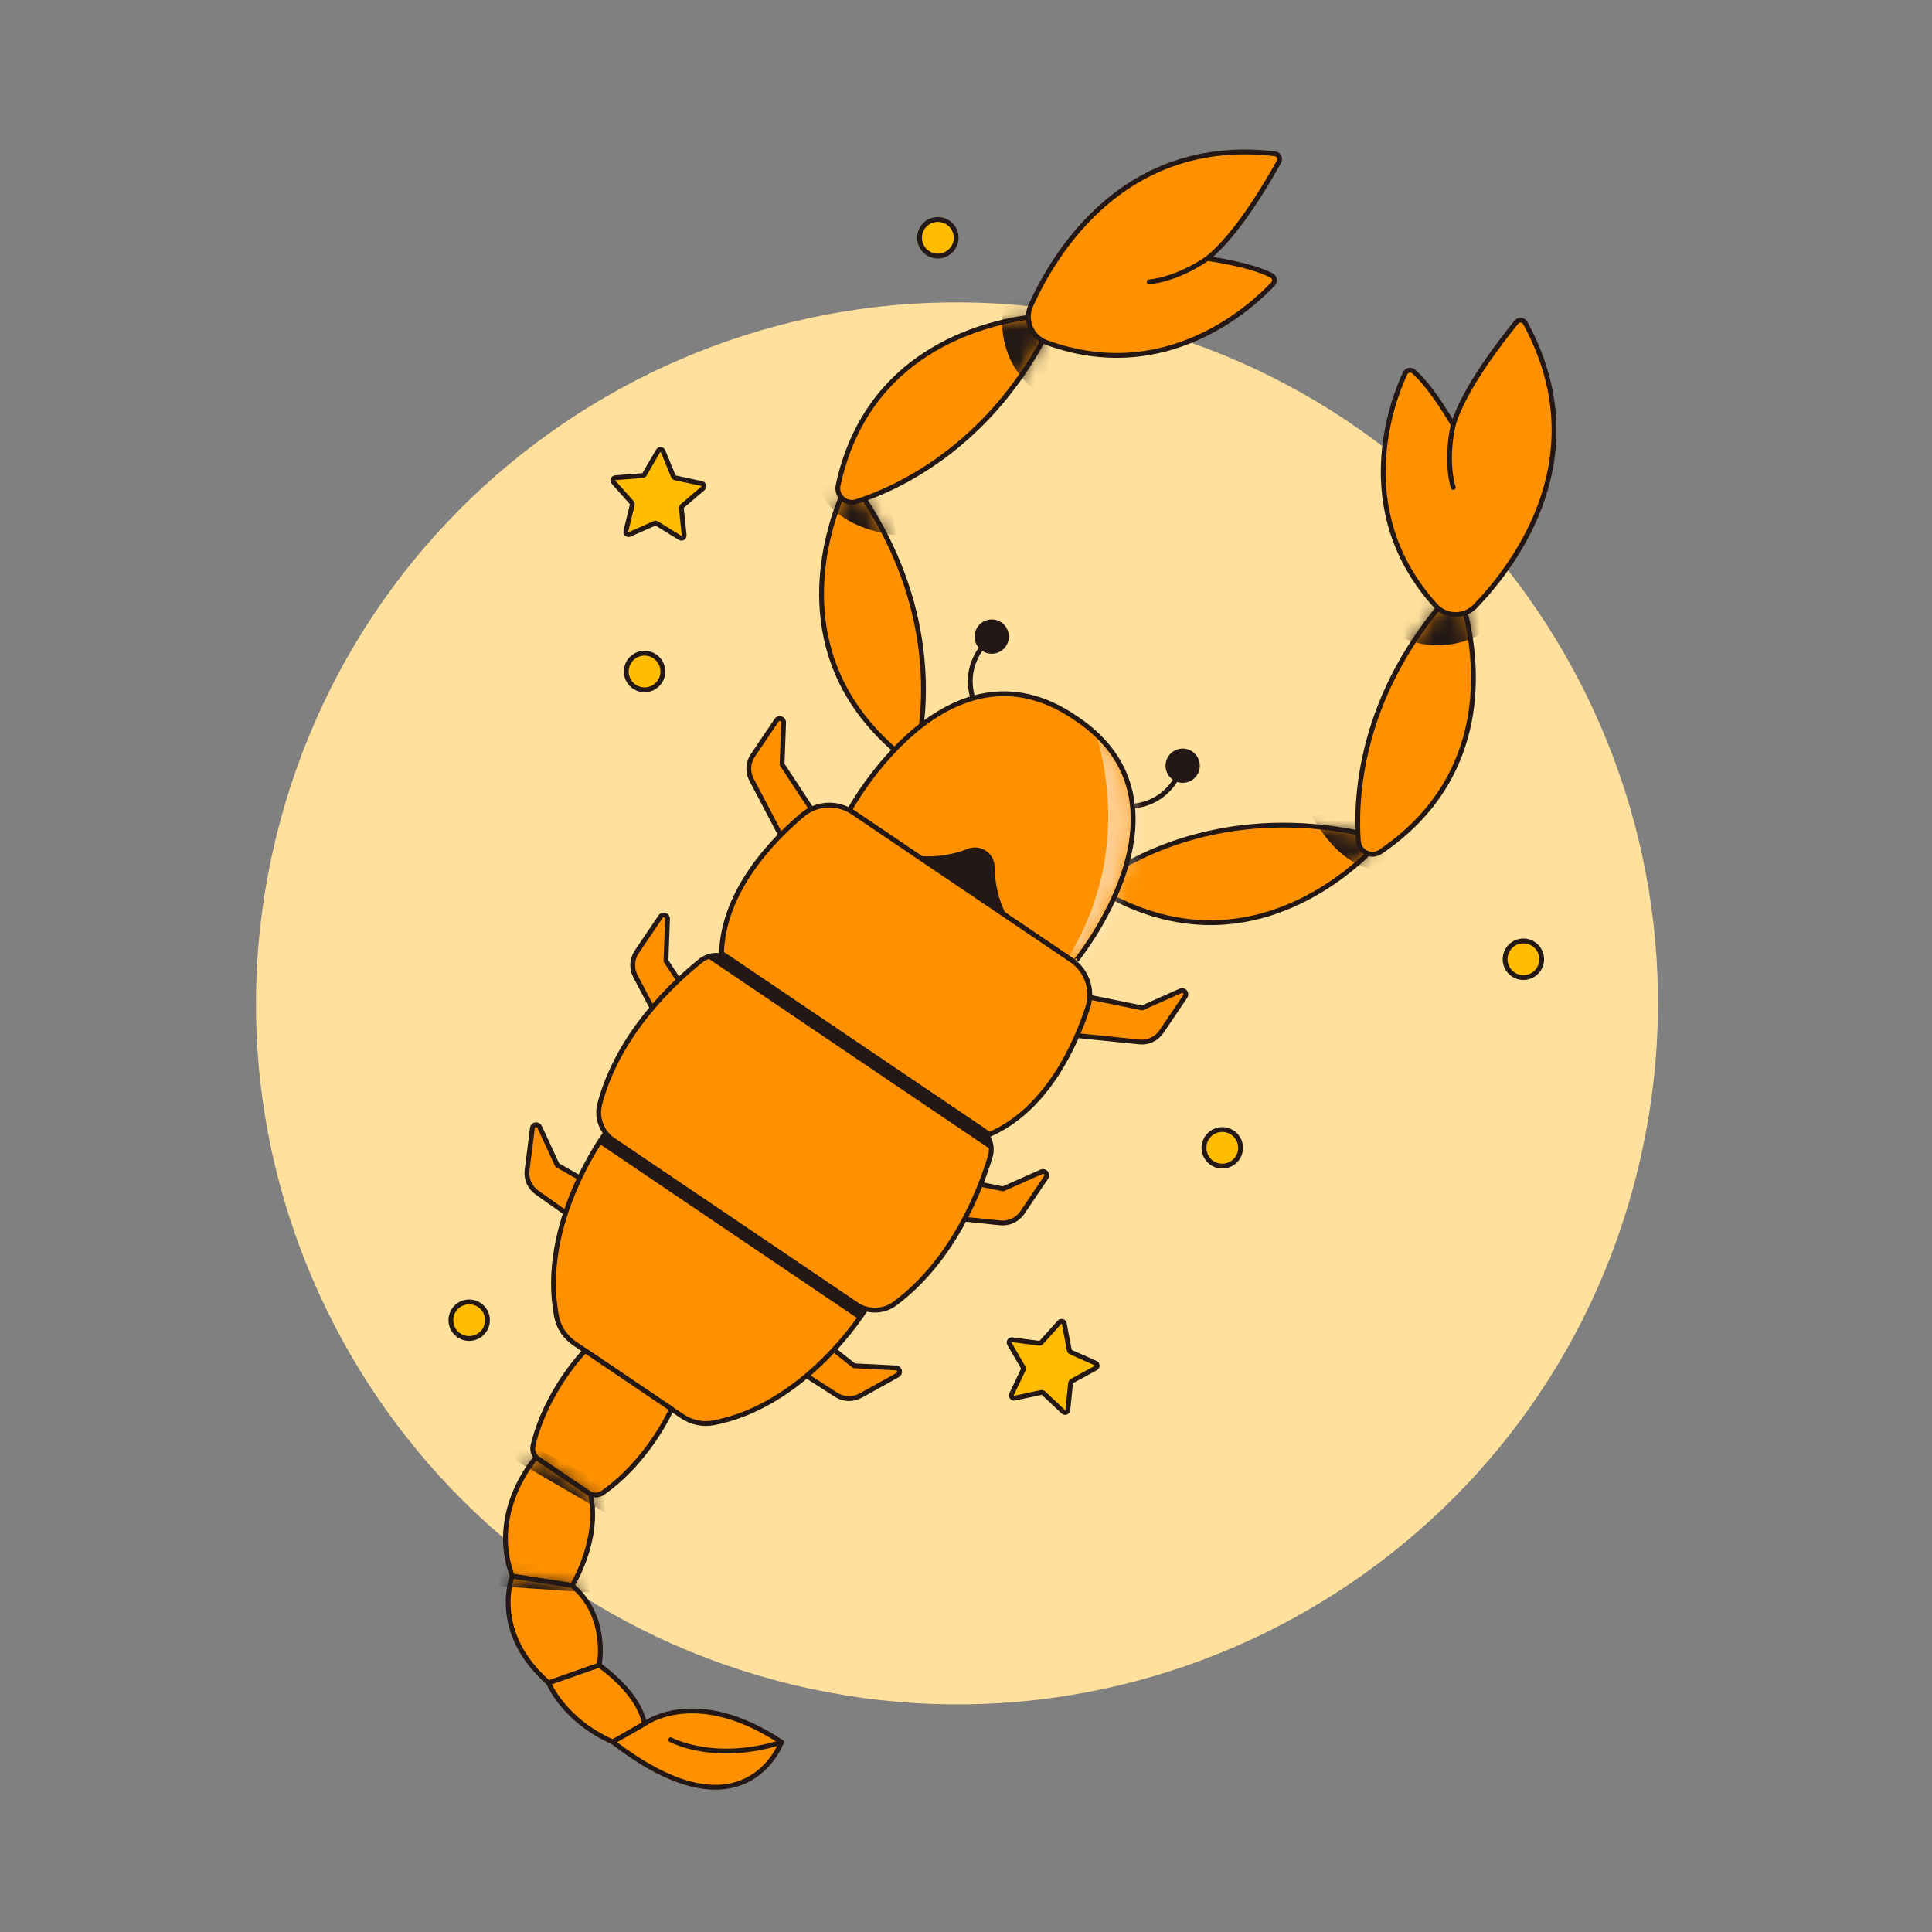 <svg width="126" height="126" viewBox="0 0 126 126" fill="none" xmlns="http://www.w3.org/2000/svg">
<rect x="0" y="0" width="126" height="126" fill="#808080" stroke="none"/>
<g id="Frame 2971">
<g id="Group">
<path id="Vector" d="M106.838 76.183C112.773 51.647 97.693 26.945 73.157 21.011C48.621 15.076 23.919 30.155 17.984 54.692C12.05 79.228 27.129 103.93 51.666 109.864C76.202 115.799 100.903 100.719 106.838 76.183Z" fill="#FFE09C"/>
<g id="Group_2">
<path id="Vector_2" d="M69.409 86.318L69.735 88.054C69.746 88.112 69.784 88.16 69.838 88.184L71.452 88.9C71.587 88.96 71.595 89.149 71.465 89.22L69.914 90.066C69.862 90.094 69.828 90.145 69.822 90.204L69.64 91.96C69.624 92.107 69.447 92.172 69.34 92.071L68.056 90.858C68.014 90.818 67.954 90.801 67.897 90.814L66.17 91.183C66.025 91.214 65.908 91.066 65.971 90.932L66.728 89.336C66.753 89.284 66.75 89.222 66.721 89.171L65.835 87.642C65.761 87.515 65.867 87.356 66.013 87.376L67.763 87.603C67.821 87.611 67.88 87.589 67.919 87.545L69.099 86.231C69.2 86.122 69.381 86.173 69.409 86.318Z" fill="#FFBC00" stroke="#231815" stroke-width="0.315" stroke-miterlimit="10"/>
<path id="Vector_3" d="M45.846 31.849L44.501 32.993C44.456 33.031 44.432 33.089 44.438 33.147L44.618 34.904C44.633 35.05 44.473 35.151 44.347 35.074L42.843 34.148C42.793 34.117 42.731 34.112 42.677 34.136L41.062 34.85C40.926 34.91 40.781 34.789 40.816 34.645L41.233 32.928C41.247 32.871 41.231 32.811 41.192 32.767L40.014 31.452C39.916 31.341 39.986 31.166 40.133 31.155L41.894 31.02C41.952 31.016 42.005 30.983 42.035 30.932L42.922 29.405C42.996 29.277 43.185 29.29 43.241 29.426L43.913 31.059C43.936 31.113 43.983 31.153 44.041 31.165L45.768 31.537C45.912 31.569 45.958 31.753 45.846 31.849Z" fill="#FFBC00" stroke="#231815" stroke-width="0.315" stroke-miterlimit="10"/>
<g id="Group_3">
<path id="Vector_4" d="M64.357 41.861C64.357 41.861 62.553 43.47 63.61 45.99" stroke="#231815" stroke-width="0.315" stroke-miterlimit="10" stroke-linecap="round" stroke-linejoin="round"/>
<path id="Vector_5" d="M65.604 42.142C65.258 42.654 64.564 42.788 64.052 42.442C63.541 42.096 63.407 41.402 63.753 40.891C64.098 40.379 64.793 40.245 65.304 40.591C65.816 40.936 65.949 41.631 65.604 42.142Z" fill="#231815"/>
</g>
<g id="Group_4">
<g id="Group_5">
<g id="Group_6">
<path id="Vector_6" d="M54.733 32.726C53.53 35.874 51.755 43.243 58.41 48.957C58.947 49.418 59.786 49.117 59.916 48.421C60.427 45.688 60.869 39.415 56.371 32.55C55.959 31.921 55.002 32.023 54.733 32.726Z" fill="#FF9100"/>
<g id="Clip path group">
<mask id="mask0_216_1768" style="mask-type:luminance" maskUnits="userSpaceOnUse" x="53" y="32" width="8" height="18">
<g id="XMLID_00000132783580613015124270000003409103563001162914_">
<path id="Vector_7" d="M54.733 32.726C53.53 35.874 51.755 43.243 58.41 48.957C58.947 49.418 59.786 49.117 59.916 48.421C60.427 45.688 60.869 39.415 56.371 32.55C55.959 31.921 55.002 32.023 54.733 32.726Z" fill="white"/>
</g>
</mask>
<g mask="url(#mask0_216_1768)">
<path id="Vector_8" d="M53.126 31.305C53.391 31.408 53.552 34.262 58.465 34.914L57.763 31.352L53.126 31.305Z" fill="#231815"/>
</g>
</g>
<path id="Vector_9" d="M54.733 32.726C53.53 35.874 51.755 43.243 58.41 48.957C58.947 49.418 59.786 49.117 59.916 48.421C60.427 45.688 60.869 39.415 56.371 32.55C55.959 31.921 55.002 32.023 54.733 32.726Z" stroke="#231815" stroke-width="0.315" stroke-miterlimit="10" stroke-linecap="round" stroke-linejoin="round"/>
</g>
<g id="Group_7">
<path id="Vector_10" d="M67.176 20.68C63.835 21.123 56.511 23.074 54.66 31.648C54.51 32.34 55.174 32.934 55.848 32.716C58.494 31.863 64.219 29.263 68.111 22.036C68.468 21.374 67.923 20.582 67.176 20.68Z" fill="#FF9100"/>
<g id="Clip path group_2">
<mask id="mask1_216_1768" style="mask-type:luminance" maskUnits="userSpaceOnUse" x="54" y="20" width="15" height="13">
<g id="XMLID_00000011015584492197820130000014681973000503515548_">
<path id="Vector_11" d="M67.176 20.68C63.835 21.123 56.511 23.074 54.66 31.648C54.51 32.34 55.174 32.934 55.848 32.716C58.494 31.863 64.219 29.263 68.111 22.036C68.468 21.374 67.923 20.582 67.176 20.68Z" fill="white"/>
</g>
</mask>
<g mask="url(#mask1_216_1768)">
<path id="Vector_12" d="M65.716 18.747C65.716 18.747 64.152 22.791 67.546 25.504L70.418 21.257L65.716 18.747Z" fill="#231815"/>
</g>
</g>
<path id="Vector_13" d="M67.176 20.68C63.835 21.123 56.511 23.074 54.66 31.648C54.51 32.34 55.174 32.934 55.848 32.716C58.494 31.863 64.219 29.263 68.111 22.036C68.468 21.374 67.923 20.582 67.176 20.68Z" stroke="#231815" stroke-width="0.315" stroke-miterlimit="10" stroke-linecap="round" stroke-linejoin="round"/>
</g>
<path id="Vector_14" d="M67.225 19.926C68.792 16.448 73.366 8.876 83.15 10.028C83.395 10.058 83.531 10.328 83.412 10.544C82.725 11.793 80.685 15.317 78.739 16.859C78.739 16.859 81.48 17.22 82.922 17.962C83.131 18.07 83.185 18.343 83.024 18.515C81.724 19.907 76.087 25.225 68.227 22.329C67.261 21.972 66.802 20.866 67.225 19.926Z" fill="#FF9100" stroke="#231815" stroke-width="0.315" stroke-miterlimit="10" stroke-linecap="round" stroke-linejoin="round"/>
</g>
<path id="Vector_15" d="M74.946 18.381C74.946 18.381 76.636 18.294 78.74 16.86" stroke="#231815" stroke-width="0.315" stroke-miterlimit="10" stroke-linecap="round" stroke-linejoin="round"/>
</g>
<g id="Group_8">
<g id="Group_9">
<g id="Group_10">
<path id="Vector_16" d="M88.994 55.892C86.52 58.181 80.344 62.573 72.562 58.525C71.934 58.199 71.9 57.308 72.498 56.928C74.844 55.435 80.501 52.688 88.547 54.306C89.284 54.454 89.546 55.38 88.994 55.892Z" fill="#FF9100"/>
<g id="Clip path group_3">
<mask id="mask2_216_1768" style="mask-type:luminance" maskUnits="userSpaceOnUse" x="72" y="53" width="18" height="8">
<g id="XMLID_00000069374907651804437130000012523363167329833901_">
<path id="Vector_17" d="M88.994 55.892C86.52 58.181 80.344 62.573 72.562 58.525C71.934 58.199 71.9 57.308 72.498 56.928C74.844 55.435 80.501 52.688 88.547 54.306C89.284 54.454 89.546 55.38 88.994 55.892Z" fill="white"/>
</g>
</mask>
<g mask="url(#mask2_216_1768)">
<path id="Vector_18" d="M90.911 56.853C90.717 56.646 88.008 57.559 85.573 53.244L89.139 52.569L90.911 56.853Z" fill="#231815"/>
</g>
</g>
<path id="Vector_19" d="M88.994 55.892C86.52 58.181 80.344 62.573 72.562 58.525C71.934 58.199 71.9 57.308 72.498 56.928C74.844 55.435 80.501 52.688 88.547 54.306C89.284 54.454 89.546 55.38 88.994 55.892Z" stroke="#231815" stroke-width="0.315" stroke-miterlimit="10" stroke-linecap="round" stroke-linejoin="round"/>
</g>
<g id="Group_11">
<path id="Vector_20" d="M95.537 39.857C96.371 43.123 97.289 50.645 90.022 55.558C89.435 55.955 88.637 55.56 88.587 54.853C88.393 52.079 88.673 45.797 93.93 39.494C94.412 38.916 95.351 39.127 95.537 39.857Z" fill="#FF9100"/>
<g id="Clip path group_4">
<mask id="mask3_216_1768" style="mask-type:luminance" maskUnits="userSpaceOnUse" x="88" y="39" width="9" height="17">
<g id="XMLID_00000040544149927755977260000010485304294902396060_">
<path id="Vector_21" d="M95.537 39.857C96.371 43.123 97.289 50.645 90.022 55.558C89.435 55.955 88.637 55.56 88.587 54.853C88.393 52.079 88.673 45.797 93.93 39.494C94.412 38.916 95.351 39.127 95.537 39.857Z" fill="white"/>
</g>
</mask>
<g mask="url(#mask3_216_1768)">
<path id="Vector_22" d="M97.875 40.492C97.875 40.492 94.704 43.45 90.922 41.311L93.794 37.064L97.875 40.492Z" fill="#231815"/>
</g>
</g>
<path id="Vector_23" d="M95.537 39.857C96.371 43.123 97.289 50.645 90.022 55.558C89.435 55.955 88.637 55.56 88.587 54.853C88.393 52.079 88.673 45.797 93.93 39.494C94.412 38.916 95.351 39.127 95.537 39.857Z" stroke="#231815" stroke-width="0.315" stroke-miterlimit="10" stroke-linecap="round" stroke-linejoin="round"/>
</g>
<path id="Vector_24" d="M96.219 39.53C98.863 36.781 104.186 29.715 99.472 21.064C99.354 20.848 99.051 20.822 98.895 21.013C97.991 22.116 95.481 25.321 94.775 27.701C94.775 27.701 93.419 25.292 92.194 24.23C92.016 24.076 91.743 24.128 91.642 24.341C90.836 26.066 88 33.279 93.615 39.494C94.306 40.259 95.504 40.273 96.219 39.53Z" fill="#FF9100" stroke="#231815" stroke-width="0.315" stroke-miterlimit="10" stroke-linecap="round" stroke-linejoin="round"/>
</g>
<path id="Vector_25" d="M94.777 31.79C94.777 31.79 94.228 30.188 94.776 27.702" stroke="#231815" stroke-width="0.315" stroke-miterlimit="10" stroke-linecap="round" stroke-linejoin="round"/>
</g>
<g id="Group_12">
<path id="Vector_26" d="M76.931 50.363C76.931 50.363 76.111 52.637 73.379 52.594" stroke="#231815" stroke-width="0.315" stroke-miterlimit="10" stroke-linecap="round" stroke-linejoin="round"/>
<path id="Vector_27" d="M76.205 49.311C75.86 49.823 75.993 50.517 76.505 50.863C77.016 51.208 77.711 51.074 78.056 50.563C78.402 50.051 78.268 49.357 77.757 49.011C77.245 48.666 76.551 48.8 76.205 49.311Z" fill="#231815"/>
</g>
<g id="Group_13">
<path id="Vector_28" d="M50.65 46.97L49.099 49.264C48.781 49.735 48.747 50.344 49.012 50.849L51.664 55.892L53.69 53.932L51.004 49.856L51.104 47.119C51.113 46.869 50.79 46.763 50.65 46.97Z" fill="#FF9100" stroke="#231815" stroke-width="0.315" stroke-miterlimit="10" stroke-linecap="round" stroke-linejoin="round"/>
<path id="Vector_29" d="M43.078 59.785L41.527 62.078C41.209 62.55 41.175 63.159 41.44 63.663L44.092 68.706L46.118 66.747L43.432 62.67L43.532 59.933C43.541 59.683 43.218 59.577 43.078 59.785Z" fill="#FF9100" stroke="#231815" stroke-width="0.315" stroke-miterlimit="10" stroke-linecap="round" stroke-linejoin="round"/>
<path id="Vector_30" d="M34.721 73.57L34.375 76.317C34.304 76.882 34.55 77.441 35.015 77.77L39.661 81.067L40.581 78.403L36.342 75.983L35.193 73.497C35.089 73.27 34.752 73.323 34.721 73.57Z" fill="#FF9100" stroke="#231815" stroke-width="0.315" stroke-miterlimit="10" stroke-linecap="round" stroke-linejoin="round"/>
</g>
<g id="Group_14">
<path id="Vector_31" d="M77.296 64.987L75.746 67.281C75.427 67.752 74.874 68.011 74.308 67.953L68.64 67.371L69.704 64.761L74.488 65.734L76.991 64.622C77.218 64.519 77.436 64.78 77.296 64.987Z" fill="#FF9100" stroke="#231815" stroke-width="0.315" stroke-miterlimit="10" stroke-linecap="round" stroke-linejoin="round"/>
<path id="Vector_32" d="M68.224 76.788L66.674 79.081C66.355 79.553 65.802 79.811 65.236 79.753L59.568 79.171L60.632 76.561L65.416 77.535L67.918 76.422C68.146 76.32 68.364 76.58 68.224 76.788Z" fill="#FF9100" stroke="#231815" stroke-width="0.315" stroke-miterlimit="10" stroke-linecap="round" stroke-linejoin="round"/>
<path id="Vector_33" d="M58.543 89.677L56.122 91.021C55.624 91.297 55.015 91.277 54.536 90.969L49.745 87.885L51.874 86.039L55.7 89.072L58.436 89.212C58.684 89.225 58.761 89.557 58.543 89.677Z" fill="#FF9100" stroke="#231815" stroke-width="0.315" stroke-miterlimit="10" stroke-linecap="round" stroke-linejoin="round"/>
</g>
<g id="Group_15">
<path id="Vector_34" d="M70.155 46.835C61.784 41.068 55.403 52.83 55.403 52.83L62.745 57.794L70.088 62.759C70.087 62.759 78.626 52.455 70.155 46.835Z" fill="#FF9100"/>
<g id="Clip path group_5">
<mask id="mask4_216_1768" style="mask-type:luminance" maskUnits="userSpaceOnUse" x="55" y="45" width="19" height="18">
<g id="XMLID_00000055695180135319567280000006055187078703995819_">
<path id="Vector_35" d="M70.155 46.835C61.784 41.068 55.403 52.83 55.403 52.83L62.745 57.794L70.088 62.759C70.087 62.759 78.626 52.455 70.155 46.835Z" fill="white"/>
</g>
</mask>
<g mask="url(#mask4_216_1768)">
<path id="Vector_36" opacity="0.66" d="M70.924 46.335C70.924 46.335 74.971 54.876 69.055 63.383L72.5 64.023L76.716 55.957L70.924 46.335Z" fill="#FCECD9"/>
</g>
</g>
<path id="Vector_37" d="M70.155 46.835C61.784 41.068 55.403 52.83 55.403 52.83L62.745 57.794L70.088 62.759C70.087 62.759 78.626 52.455 70.155 46.835Z" stroke="#231815" stroke-width="0.315" stroke-miterlimit="10" stroke-linecap="round" stroke-linejoin="round"/>
</g>
<path id="Vector_38" d="M70.937 65.72C71.318 64.562 70.879 63.294 69.87 62.612L62.745 57.794L55.62 52.977C54.61 52.295 53.271 52.36 52.339 53.145C50.321 54.842 47.176 58.124 47.052 62.171L55.79 68.08L64.529 73.988C68.24 72.365 70.114 68.225 70.937 65.72Z" fill="#FF9100" stroke="#231815" stroke-width="0.315" stroke-miterlimit="10" stroke-linecap="round" stroke-linejoin="round"/>
<path id="Vector_39" d="M64.575 75.453C64.79 74.745 64.518 73.981 63.906 73.567L55.79 68.08L47.675 62.593C47.062 62.178 46.252 62.211 45.675 62.674C43.905 64.094 40.311 67.441 39.115 72.001C38.879 72.902 39.246 73.855 40.018 74.377L47.92 79.721L55.822 85.064C56.593 85.586 57.615 85.571 58.363 85.016C62.15 82.207 63.917 77.625 64.575 75.453Z" fill="#FF9100" stroke="#231815" stroke-width="0.315" stroke-miterlimit="10" stroke-linecap="round" stroke-linejoin="round"/>
<path id="Vector_40" d="M64.644 74.986C64.651 74.429 64.385 73.891 63.906 73.567L47.675 62.592C47.196 62.268 46.598 62.221 46.084 62.436L64.644 74.986Z" fill="#231815"/>
<path id="Vector_41" d="M56.404 85.457L47.92 79.719L39.434 73.983C39.434 73.983 35.118 79.849 36.303 85.88C36.443 86.593 36.875 87.216 37.476 87.622L40.976 89.988L44.475 92.354C45.077 92.761 45.815 92.93 46.529 92.794C52.569 91.648 56.404 85.457 56.404 85.457Z" fill="#FF9100" stroke="#231815" stroke-width="0.315" stroke-miterlimit="10" stroke-linecap="round" stroke-linejoin="round"/>
<path id="Vector_42" d="M56.01 86.037C56.27 85.675 56.404 85.457 56.404 85.457L39.435 73.983C39.435 73.983 39.283 74.19 39.044 74.566L56.01 86.037Z" fill="#231815"/>
<path id="Vector_43" d="M38.367 97.361L35.108 95.157C34.819 94.961 34.682 94.606 34.763 94.267C35.626 90.653 38.158 88.083 38.158 88.083L43.796 91.895C43.796 91.895 42.355 95.202 39.322 97.35C39.037 97.551 38.656 97.556 38.367 97.361Z" fill="#FF9100" stroke="#231815" stroke-width="0.315" stroke-miterlimit="10" stroke-linecap="round" stroke-linejoin="round"/>
<g id="Group_16">
<path id="Vector_44" d="M34.955 95.054C34.955 95.054 31.828 98.548 33.411 102.791L37.315 103.403C37.315 103.403 39.157 100.438 38.517 97.462L34.955 95.054Z" fill="#FF9100"/>
<g id="Clip path group_6">
<mask id="mask5_216_1768" style="mask-type:luminance" maskUnits="userSpaceOnUse" x="32" y="95" width="7" height="9">
<g id="XMLID_00000070820172506362221030000007476131421126597527_">
<path id="Vector_45" d="M34.955 95.054C34.955 95.054 31.828 98.548 33.411 102.791L37.315 103.403C37.315 103.403 39.157 100.438 38.517 97.462L34.955 95.054Z" fill="white"/>
</g>
</mask>
<g mask="url(#mask5_216_1768)">
<path id="Vector_46" d="M33.26 95.03C33.55 95.227 39.814 98.856 39.814 98.856L40.352 97.282L33.99 93.95L33.26 95.03Z" fill="#231815"/>
</g>
</g>
<path id="Vector_47" d="M34.955 95.054C34.955 95.054 31.828 98.548 33.411 102.791L37.315 103.403C37.315 103.403 39.157 100.438 38.517 97.462L34.955 95.054Z" stroke="#231815" stroke-width="0.315" stroke-miterlimit="10" stroke-linecap="round" stroke-linejoin="round"/>
</g>
<g id="Group_17">
<path id="Vector_48" d="M33.41 102.791C33.41 102.791 31.964 106.409 35.779 109.757L39.077 108.598C39.077 108.598 39.719 105.426 37.314 103.403L33.41 102.791Z" fill="#FF9100"/>
<g id="Clip path group_7">
<mask id="mask6_216_1768" style="mask-type:luminance" maskUnits="userSpaceOnUse" x="33" y="102" width="7" height="8">
<g id="XMLID_00000044160857487264611180000004637828977810899623_">
<path id="Vector_49" d="M33.41 102.791C33.41 102.791 31.964 106.409 35.779 109.757L39.077 108.598C39.077 108.598 39.719 105.426 37.314 103.403L33.41 102.791Z" fill="white"/>
</g>
</mask>
<g mask="url(#mask6_216_1768)">
<path id="Vector_50" d="M32.416 103.441L38.433 103.855L38.458 102.42L33.132 101.844L32.416 103.441Z" fill="#231815"/>
</g>
</g>
<path id="Vector_51" d="M33.41 102.791C33.41 102.791 31.964 106.409 35.779 109.757L39.077 108.598C39.077 108.598 39.719 105.426 37.314 103.403L33.41 102.791Z" stroke="#231815" stroke-width="0.315" stroke-miterlimit="10" stroke-linecap="round" stroke-linejoin="round"/>
</g>
<path id="Vector_52" d="M35.778 109.757C35.778 109.757 36.754 112.188 39.962 113.603L42.021 112.432C42.021 112.432 41.916 110.668 39.076 108.599L35.778 109.757Z" fill="#FF9100" stroke="#231815" stroke-width="0.315" stroke-miterlimit="10" stroke-linecap="round" stroke-linejoin="round"/>
<path id="Vector_53" d="M42.021 112.432C42.021 112.432 45.343 109.885 50.968 113.62C50.968 113.62 48.569 120.246 39.962 113.603L42.021 112.432Z" fill="#FF9100" stroke="#231815" stroke-width="0.315" stroke-miterlimit="10" stroke-linecap="round" stroke-linejoin="round"/>
<path id="Vector_54" d="M43.742 113.463C43.742 113.463 46.573 115.01 50.968 113.621" stroke="#231815" stroke-width="0.315" stroke-miterlimit="10" stroke-linecap="round" stroke-linejoin="round"/>
<path id="Vector_55" d="M63.118 55.359C61.313 56.062 59.802 55.806 59.802 55.806L62.743 57.795L65.686 59.785C65.686 59.785 64.885 58.478 64.865 56.542C64.856 55.638 63.959 55.031 63.118 55.359Z" fill="#231815"/>
<path id="Vector_56" d="M31.587 86.768C31.218 87.314 30.476 87.458 29.93 87.089C29.384 86.72 29.241 85.978 29.61 85.432C29.979 84.886 30.721 84.743 31.267 85.112C31.812 85.48 31.956 86.222 31.587 86.768Z" fill="#FFBC00" stroke="#231815" stroke-width="0.315" stroke-miterlimit="10"/>
<path id="Vector_57" d="M80.702 75.526C80.334 76.072 79.591 76.215 79.046 75.846C78.5 75.477 78.356 74.735 78.725 74.189C79.094 73.644 79.836 73.5 80.382 73.869C80.928 74.239 81.071 74.98 80.702 75.526Z" fill="#FFBC00" stroke="#231815" stroke-width="0.315" stroke-miterlimit="10"/>
<path id="Vector_58" d="M62.151 16.175C61.782 16.721 61.04 16.865 60.495 16.496C59.949 16.127 59.805 15.385 60.174 14.839C60.543 14.293 61.285 14.15 61.831 14.519C62.377 14.887 62.52 15.63 62.151 16.175Z" fill="#FFBC00" stroke="#231815" stroke-width="0.315" stroke-miterlimit="10"/>
<path id="Vector_59" d="M100.34 63.228C99.971 63.774 99.229 63.917 98.683 63.548C98.138 63.179 97.994 62.438 98.363 61.892C98.732 61.346 99.474 61.202 100.02 61.571C100.566 61.94 100.709 62.682 100.34 63.228Z" fill="#FFBC00" stroke="#231815" stroke-width="0.315" stroke-miterlimit="10"/>
<path id="Vector_60" d="M43.026 44.462C42.657 45.008 41.915 45.151 41.369 44.782C40.823 44.413 40.68 43.671 41.048 43.125C41.417 42.579 42.159 42.436 42.705 42.805C43.251 43.174 43.395 43.915 43.026 44.462Z" fill="#FFBC00" stroke="#231815" stroke-width="0.315" stroke-miterlimit="10"/>
</g>
</g>
</g>
</svg>
